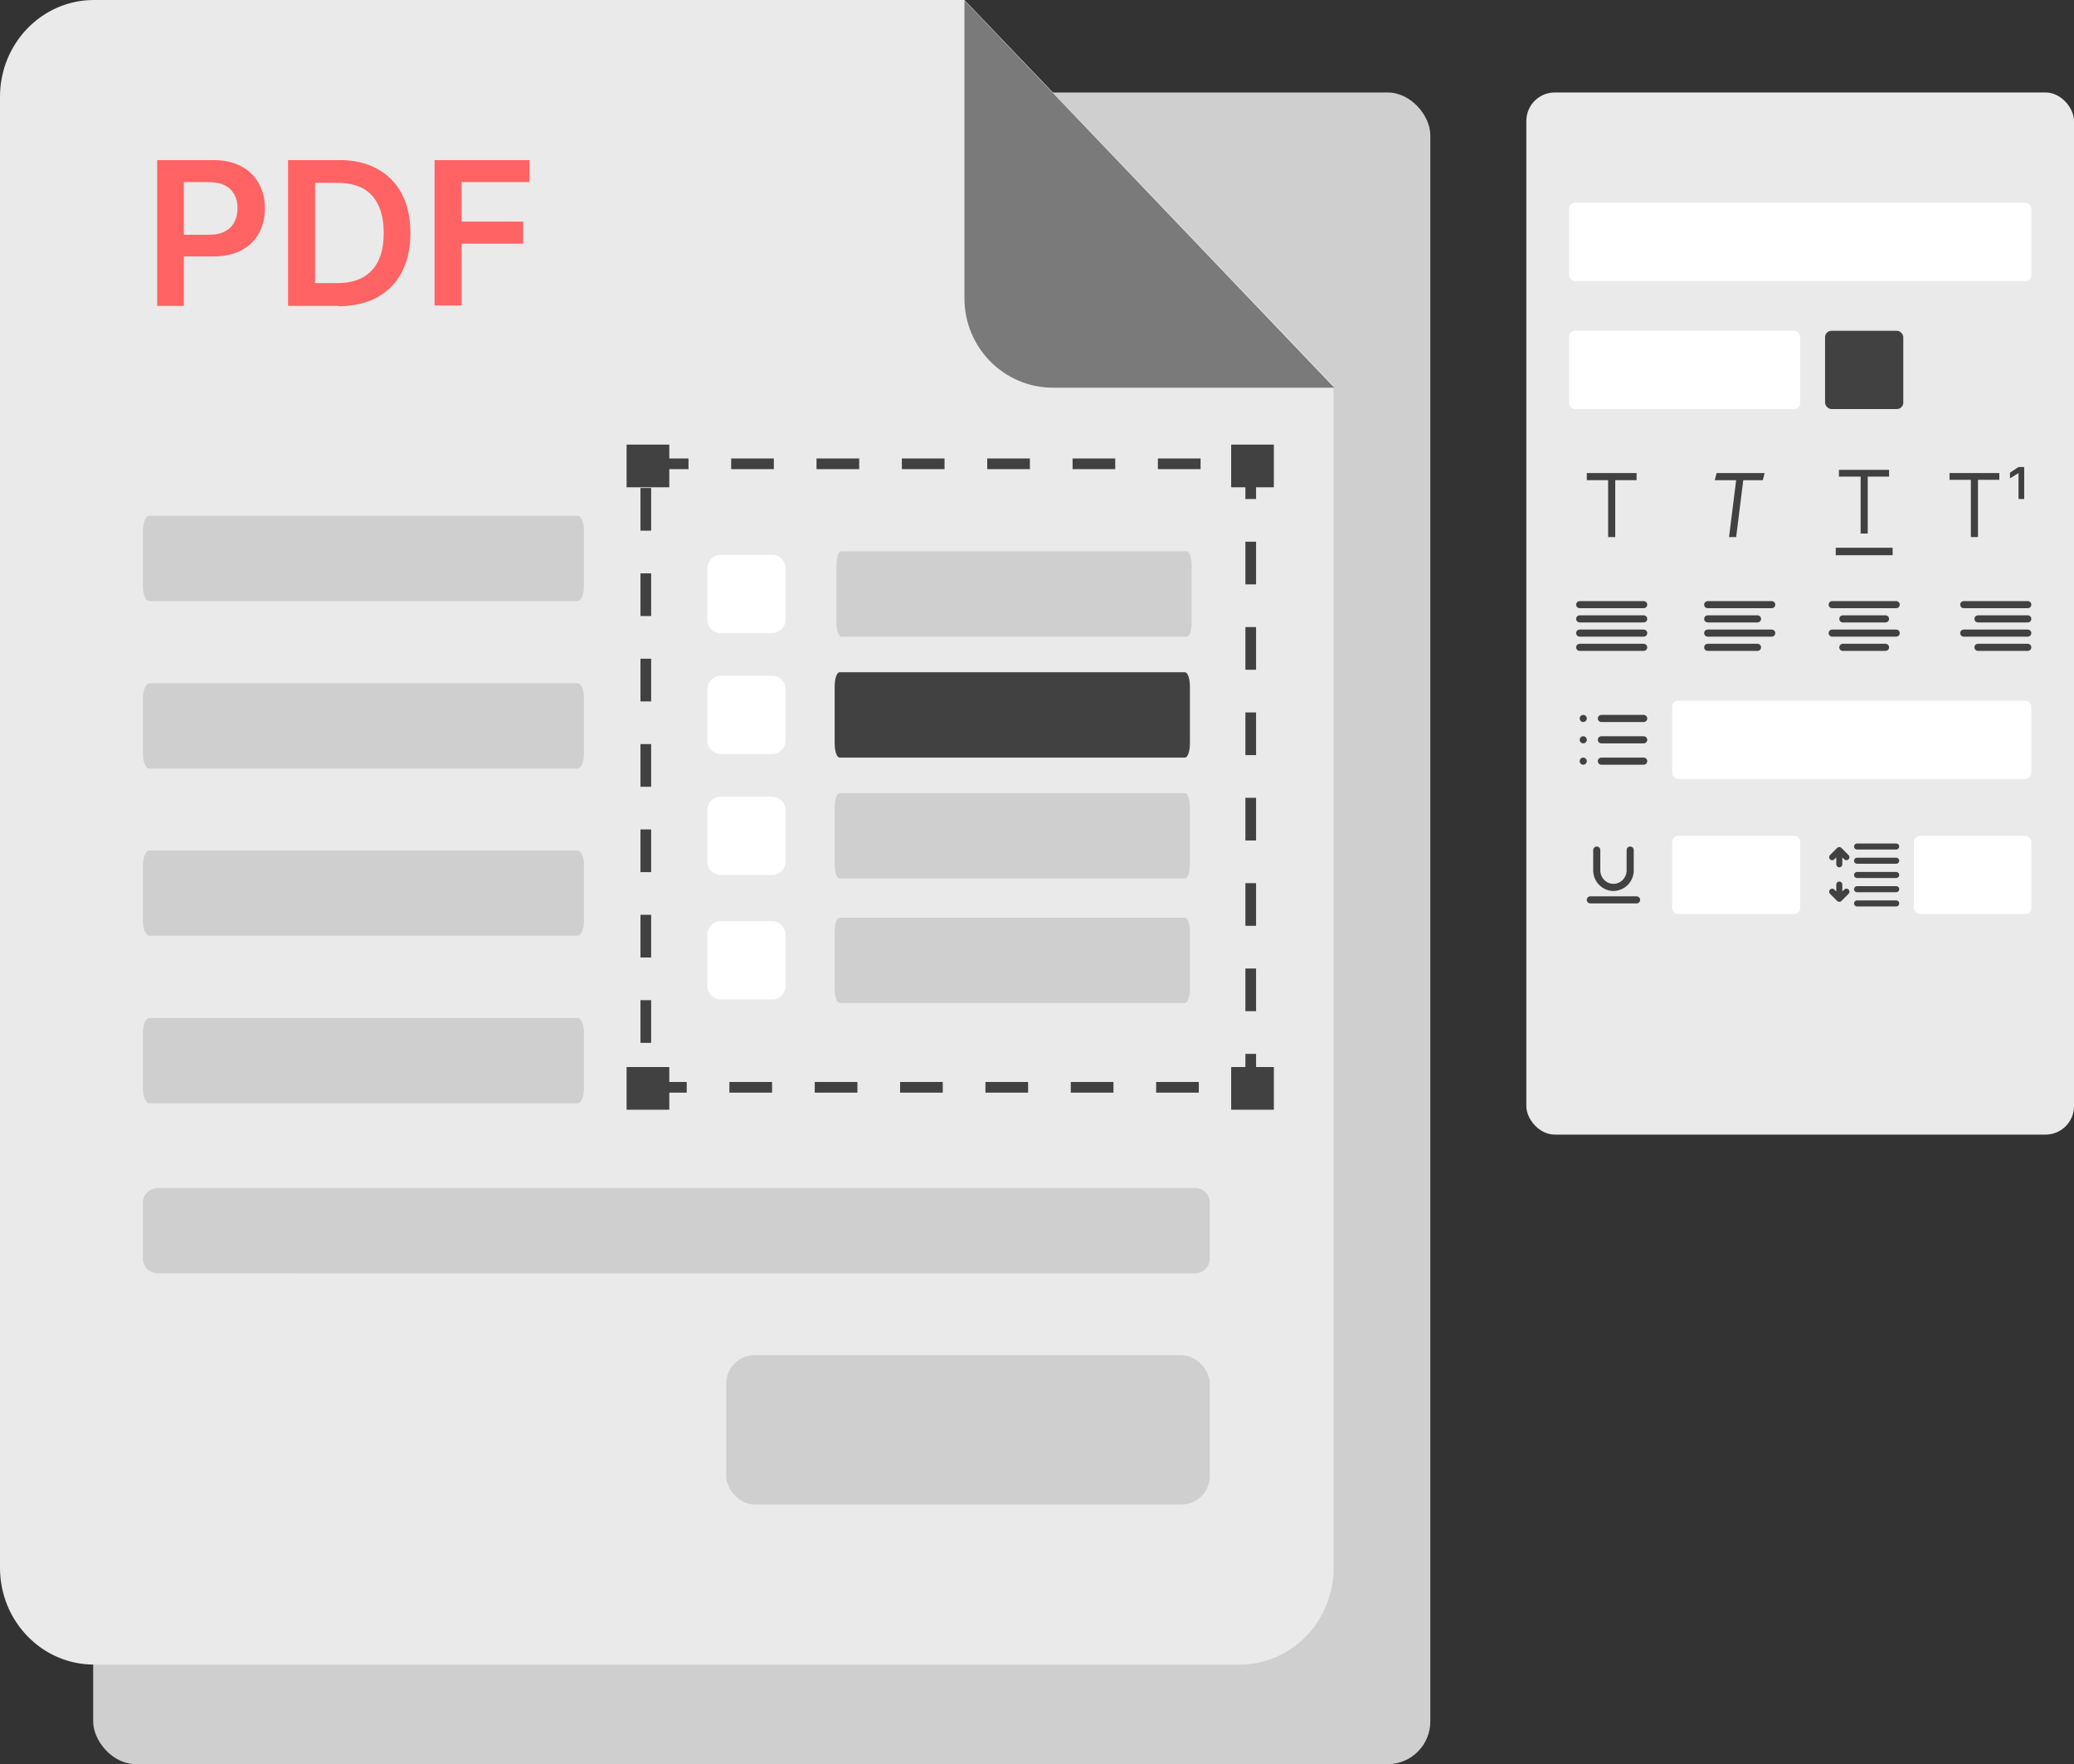 <?xml version="1.0" encoding="UTF-8"?><svg id="_Слой_1" xmlns="http://www.w3.org/2000/svg" viewBox="0 0 583.2 496"><rect x="0" y="0" width="583.2" height="496" fill="#333333" stroke="none"/><defs><style>.cls-1{fill:#fff;}.cls-2,.cls-3,.cls-4,.cls-5{fill:none;stroke:#414141;}.cls-2,.cls-4{stroke-width:1.7px;}.cls-2,.cls-4,.cls-5{stroke-linecap:round;}.cls-2,.cls-5{stroke-linejoin:round;}.cls-3{stroke-dasharray:0 0 12 12;stroke-miterlimit:4;stroke-width:3px;}.cls-6{fill:#ff6363;}.cls-7{fill:#cfcfcf;}.cls-8{fill:#eaeaea;}.cls-9{fill:#414141;}.cls-10{fill:#7a7a7a;}.cls-5{stroke-width:2px;}</style></defs><rect class="cls-7" x="26.2" y="26" width="376" height="470" rx="12" ry="12"/><rect class="cls-6" x="176" y="298" width="13.9" height="12.2"/><path class="cls-8" d="M348.6,468H26.4c-14.6,0-26.4-12.2-26.4-27.2V27.2C0,12.2,11.8,0,26.4,0h244.8l103.8,108.5V440.8c0,15-11.8,27.2-26.4,27.2Z"/><path class="cls-10" d="M271.2,0V83.9c0,13.8,11.1,25.1,24.9,25.1h79.1c0,0-104-108.9-104-108.9Z"/><path class="cls-6" d="M44.2,86V45h15.6c3.2,0,5.9,.6,8.1,1.8,2.2,1.2,3.8,2.8,4.9,4.8,1.1,2,1.7,4.4,1.7,7s-.6,5-1.7,7-2.8,3.7-5,4.8c-2.2,1.2-4.9,1.7-8.1,1.7h-10.3v-6.1h9.3c1.9,0,3.4-.3,4.6-1,1.2-.6,2.1-1.5,2.6-2.6,.6-1.1,.9-2.4,.9-3.9s-.3-2.7-.9-3.8c-.6-1.1-1.5-2-2.7-2.6-1.2-.6-2.7-.9-4.6-.9h-6.9v34.8h-7.5Z"/><path class="cls-6" d="M95.1,86h-14.1V45h14.4c4.1,0,7.7,.8,10.7,2.5,3,1.6,5.3,4,6.9,7,1.6,3.1,2.4,6.7,2.4,11s-.8,7.9-2.4,11c-1.6,3.1-3.9,5.4-6.9,7.1-3,1.6-6.6,2.5-10.9,2.5Zm-6.6-6.4h6.2c2.9,0,5.3-.5,7.3-1.6,1.9-1.1,3.4-2.6,4.4-4.7,1-2.1,1.5-4.7,1.5-7.8s-.5-5.7-1.5-7.8c-1-2.1-2.4-3.6-4.3-4.7-1.9-1-4.3-1.6-7.1-1.6h-6.4v28.1Z"/><path class="cls-6" d="M122.2,86V45h26.7v6.2h-19.1v11.1h17.3v6.2h-17.3v17.4h-7.5Z"/><path class="cls-7" d="M162.4,145H42c-1,0-1.8,1.8-1.8,4.1v15.8c0,2.3,.8,4.1,1.8,4.1h120.4c1,0,1.8-1.8,1.8-4.1v-15.8c0-2.3-.8-4.1-1.8-4.1Z"/><path class="cls-7" d="M162.4,192.1H42c-1,0-1.8,1.8-1.8,4.1v15.8c0,2.3,.8,4.1,1.8,4.1h120.4c1,0,1.8-1.8,1.8-4.1v-15.8c0-2.3-.8-4.1-1.8-4.1Z"/><path class="cls-7" d="M162.4,239.1H42c-1,0-1.8,1.8-1.8,4.1v15.8c0,2.3,.8,4.1,1.8,4.1h120.4c1,0,1.8-1.8,1.8-4.1v-15.8c0-2.3-.8-4.1-1.8-4.1Z"/><path class="cls-7" d="M162.4,286.2H42c-1,0-1.8,1.8-1.8,4.1v15.8c0,2.3,.8,4.1,1.8,4.1h120.4c1,0,1.8-1.8,1.8-4.1v-15.8c0-2.3-.8-4.1-1.8-4.1Z"/><path class="cls-7" d="M335.9,334H44.5c-2.4,0-4.3,1.8-4.3,4.1v15.8c0,2.3,1.9,4.1,4.3,4.1H335.9c2.4,0,4.3-1.8,4.3-4.1v-15.8c0-2.3-1.9-4.1-4.3-4.1Z"/><rect class="cls-7" x="204.2" y="381" width="136" height="42" rx="8" ry="8"/><path class="cls-9" d="M333.2,189h-97.1c-.8,0-1.4,1.8-1.4,4.1v15.8c0,2.3,.6,4.1,1.4,4.1h97.1c.8,0,1.4-1.8,1.4-4.1v-15.8c0-2.3-.6-4.1-1.4-4.1Z"/><path class="cls-7" d="M333.7,155h-97.1c-.8,0-1.4,1.8-1.4,4.1v15.8c0,2.3,.6,4.1,1.4,4.1h97.1c.8,0,1.4-1.8,1.4-4.1v-15.8c0-2.3-.6-4.1-1.4-4.1Z"/><path class="cls-7" d="M333.2,223h-97.1c-.8,0-1.4,1.8-1.4,4.1v15.8c0,2.3,.6,4.1,1.4,4.1h97.1c.8,0,1.4-1.8,1.4-4.1v-15.8c0-2.3-.6-4.1-1.4-4.1Z"/><path class="cls-7" d="M333.2,258h-97.1c-.8,0-1.4,1.8-1.4,4.1v15.8c0,2.3,.6,4.1,1.4,4.1h97.1c.8,0,1.4-1.8,1.4-4.1v-15.8c0-2.3-.6-4.1-1.4-4.1Z"/><path class="cls-1" d="M217.1,156h-14.4c-2.1,0-3.8,1.7-3.8,3.8v14.4c0,2.1,1.7,3.8,3.8,3.8h14.4c2.1,0,3.8-1.7,3.8-3.8v-14.4c0-2.1-1.7-3.8-3.8-3.8Z"/><path class="cls-1" d="M217.1,190h-14.4c-2.1,0-3.8,1.7-3.8,3.8v14.4c0,2.1,1.7,3.8,3.8,3.8h14.4c2.1,0,3.8-1.7,3.8-3.8v-14.4c0-2.1-1.7-3.8-3.8-3.8Z"/><path class="cls-1" d="M217.1,224h-14.4c-2.1,0-3.8,1.7-3.8,3.8v14.4c0,2.1,1.7,3.8,3.8,3.8h14.4c2.1,0,3.8-1.7,3.8-3.8v-14.4c0-2.1-1.7-3.8-3.8-3.8Z"/><path class="cls-1" d="M217.1,259h-14.4c-2.1,0-3.8,1.7-3.8,3.8v14.4c0,2.1,1.7,3.8,3.8,3.8h14.4c2.1,0,3.8-1.7,3.8-3.8v-14.4c0-2.1-1.7-3.8-3.8-3.8Z"/><rect class="cls-9" x="176.2" y="125" width="12" height="12"/><rect class="cls-9" x="346.2" y="300" width="12" height="12"/><rect class="cls-9" x="176.2" y="300" width="12" height="12"/><rect class="cls-9" x="346.2" y="125" width="12" height="12"/><rect class="cls-8" x="429.2" y="26" width="154" height="293" rx="8" ry="8"/><rect class="cls-1" x="441.2" y="57" width="130" height="22" rx="1.7" ry="1.7"/><rect class="cls-1" x="441.2" y="93" width="65" height="22" rx="1.7" ry="1.7"/><rect class="cls-9" x="513.2" y="93" width="22" height="22" rx="1.8" ry="1.8"/><path class="cls-9" d="M446.2,135v-2h14v2h-6v16h-2v-16h-6Z"/><path class="cls-9" d="M548.2,134.9v-1.9h14v1.9h-6v16.1h-2v-16.1h-6Z"/><path class="cls-9" d="M482.2,135l.5-2h13.5l-.5,2h-5.5l-2,16h-2l2-16h-6Z"/><path class="cls-9" d="M517.1,134v-1.9h14.1v1.9h-6v16h-2v-16h-6Z"/><path class="cls-9" d="M516.2,154h16v2.1h-16v-2.1Z"/><path class="cls-9" d="M567.6,140.4v-7.4h0l-2.4,1.5v-1.6l2.4-1.6h1.6v9h-1.6Z"/><path class="cls-5" d="M570.2,182h-14m14-4h-18m18-4h-14m14-4h-18"/><path class="cls-5" d="M494.2,182h-14m18-4h-18m14-4h-14m18-4h-18"/><path class="cls-5" d="M462.2,182h-18m18-4h-18m18-4h-18m18-4h-18"/><path class="cls-5" d="M530.2,174h-12m15-4h-18m18,8h-18m15,4h-12"/><rect class="cls-1" x="470.2" y="197" width="101" height="22" rx="1.7" ry="1.7"/><path class="cls-5" d="M450.3,214h11.9"/><path class="cls-5" d="M445.2,214h0"/><path class="cls-5" d="M450.3,208h11.9"/><path class="cls-5" d="M445.2,208h0"/><path class="cls-5" d="M450.3,202h11.9"/><path class="cls-5" d="M445.2,202h0"/><rect class="cls-1" x="470.2" y="235" width="36" height="22" rx="1.7" ry="1.7"/><rect class="cls-1" x="538.2" y="235" width="33" height="22" rx="1.7" ry="1.7"/><path class="cls-5" d="M447.2,253h13"/><path class="cls-5" d="M449,239v5.7c0,1.3,.5,2.5,1.4,3.4,.9,.9,2.1,1.4,3.3,1.4s2.4-.5,3.3-1.4c.9-.9,1.4-2.1,1.4-3.4v-5.7"/><path class="cls-4" d="M522.2,238h11"/><path class="cls-4" d="M522.2,250h11"/><path class="cls-4" d="M522.2,242h11"/><path class="cls-4" d="M522.2,254h11"/><path class="cls-4" d="M522.2,246h11"/><path class="cls-2" d="M517.2,243v-4m0,0l-2,2m2-2l2,2"/><path class="cls-2" d="M517.2,248.7v4m0,0l2-2m-2,2l-2-2"/><rect class="cls-3" x="181.6" y="130.4" width="170.1" height="175.3"/></svg>